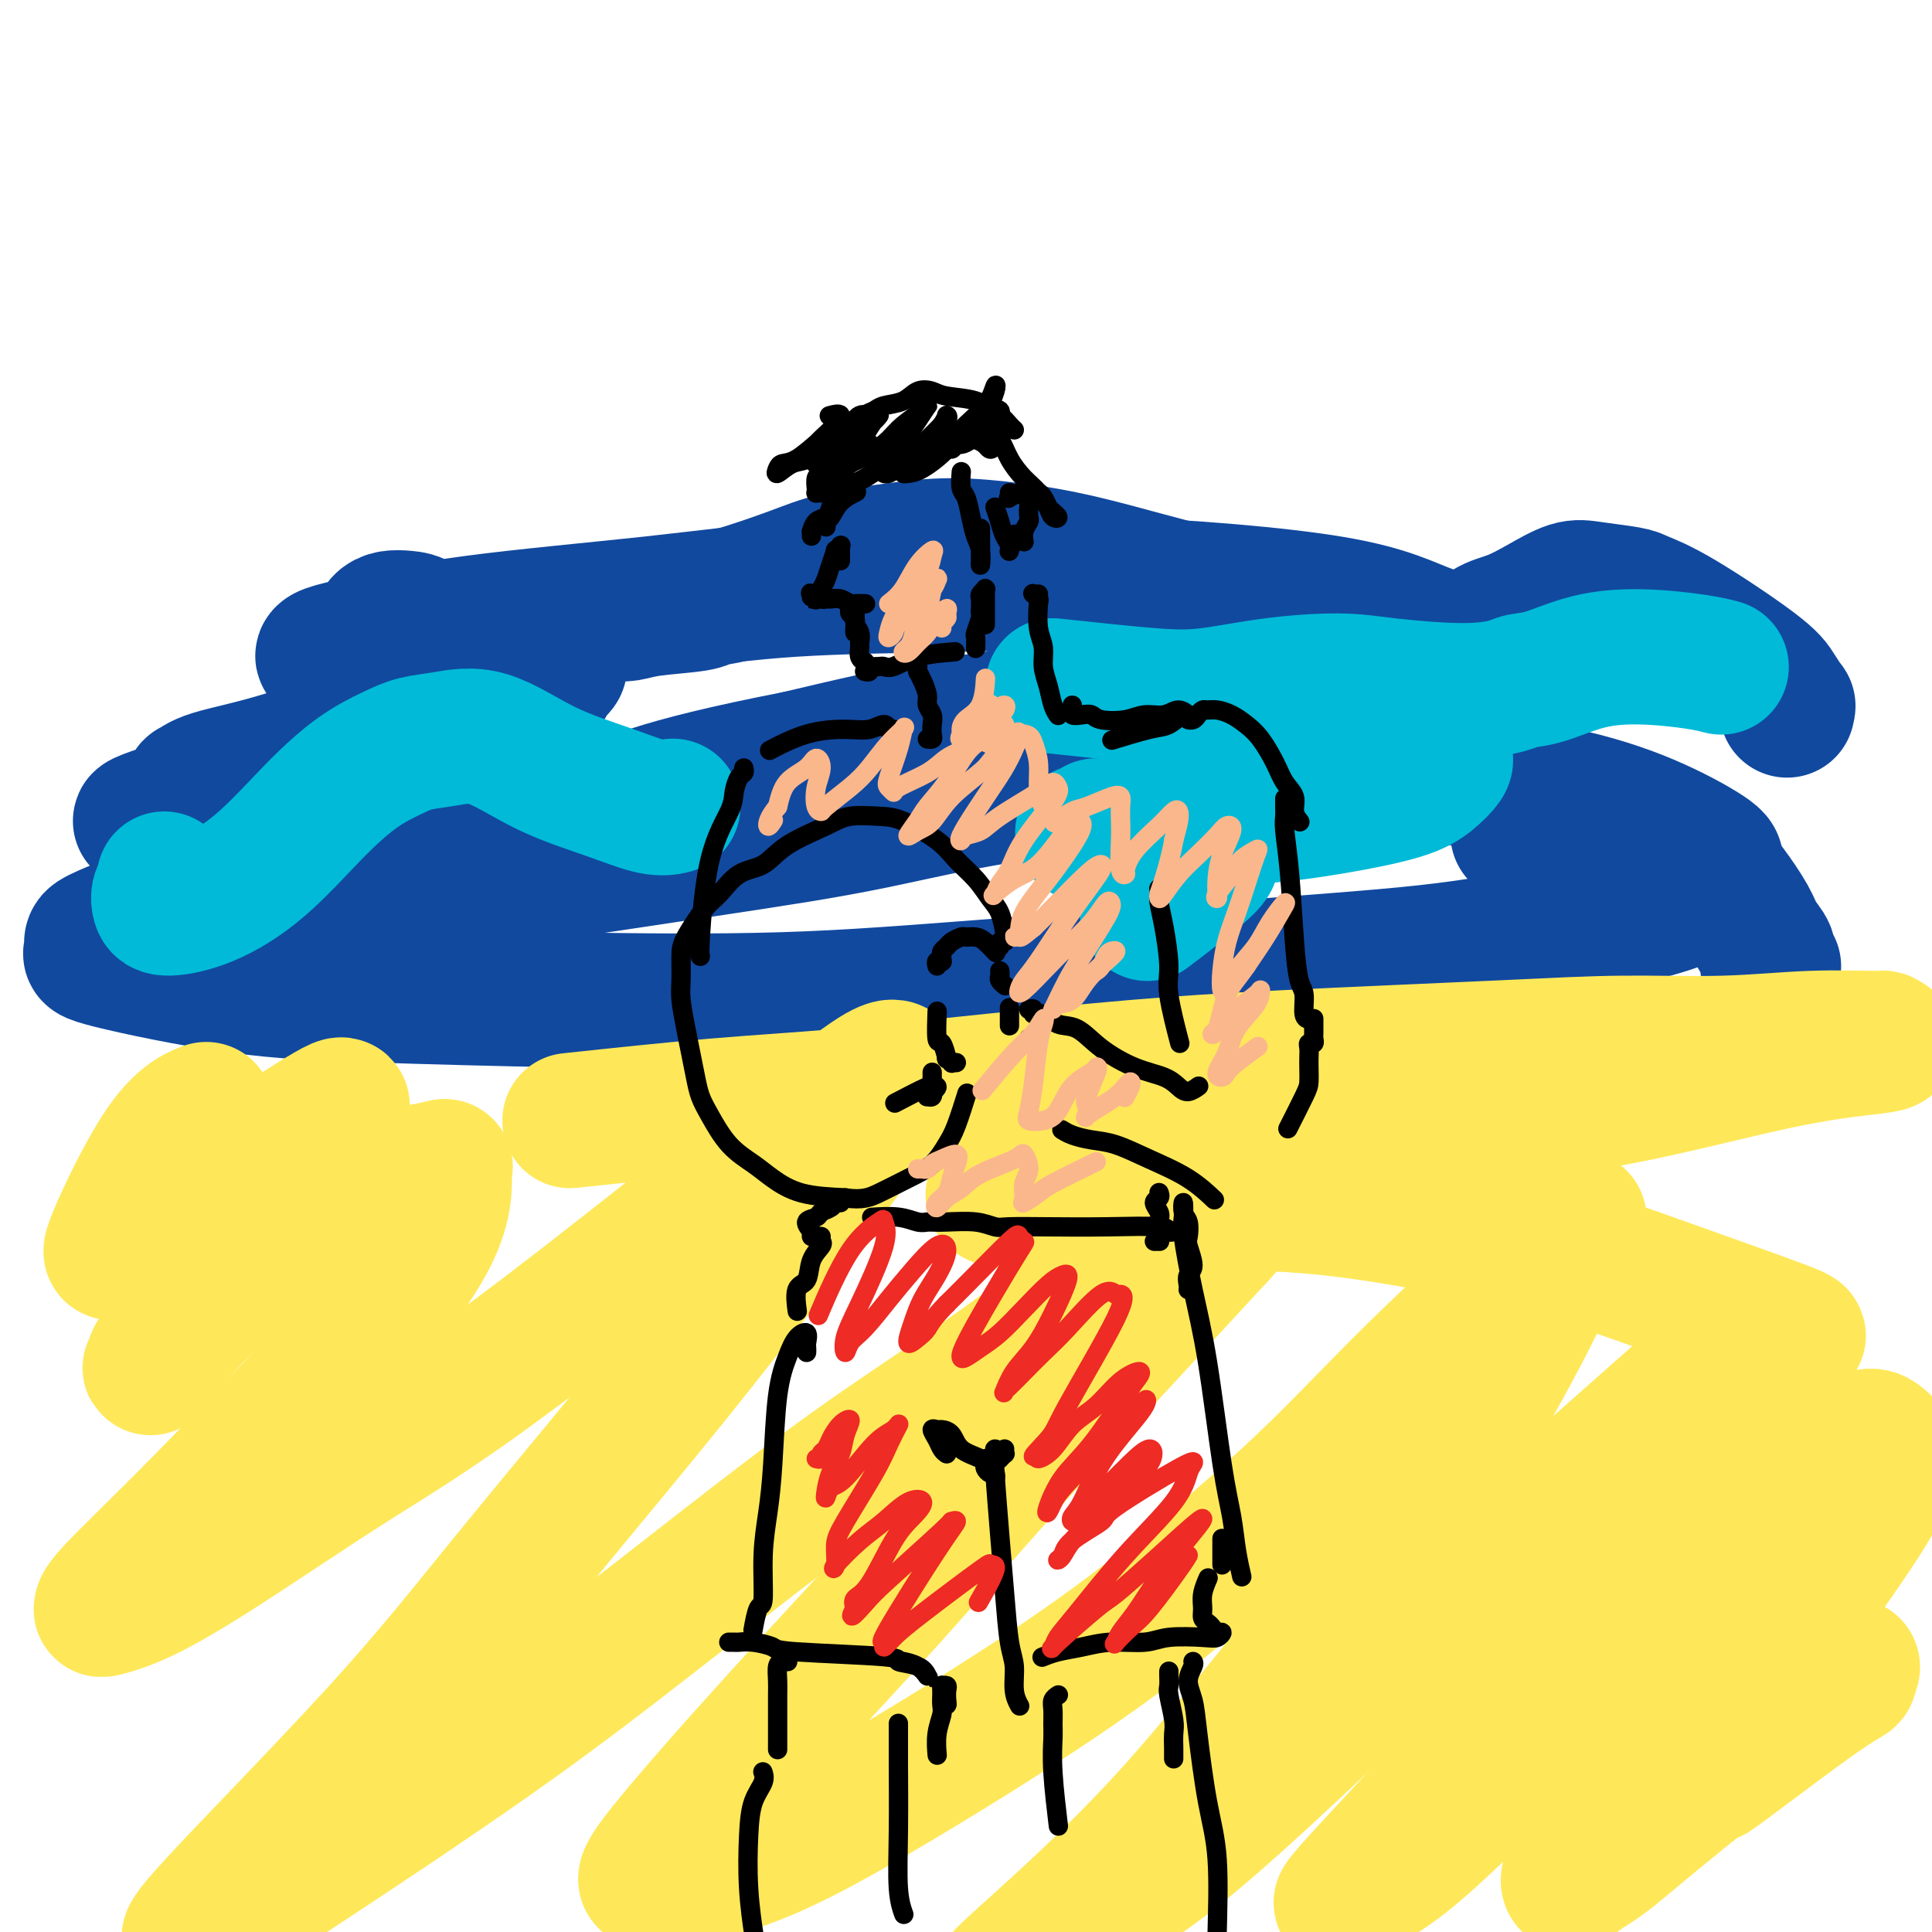 <svg viewBox='0 0 400 400' version='1.1' xmlns='http://www.w3.org/2000/svg' xmlns:xlink='http://www.w3.org/1999/xlink'><g fill='none' stroke='#11499F' stroke-width='28' stroke-linecap='round' stroke-linejoin='round'><path d='M366,200c0.389,-0.019 0.777,-0.038 1,0c0.223,0.038 0.280,0.134 0,0c-0.280,-0.134 -0.896,-0.496 -1,-1c-0.104,-0.504 0.306,-1.149 0,-2c-0.306,-0.851 -1.326,-1.908 -2,-3c-0.674,-1.092 -1.002,-2.219 -2,-4c-0.998,-1.781 -2.667,-4.215 -4,-6c-1.333,-1.785 -2.330,-2.919 -3,-4c-0.670,-1.081 -1.013,-2.109 -2,-3c-0.987,-0.891 -2.618,-1.646 -4,-2c-1.382,-0.354 -2.516,-0.306 -5,0c-2.484,0.306 -6.320,0.869 -9,1c-2.680,0.131 -4.204,-0.172 -6,0c-1.796,0.172 -3.863,0.819 -5,1c-1.137,0.181 -1.345,-0.105 -3,-1c-1.655,-0.895 -4.759,-2.399 -6,-3c-1.241,-0.601 -0.621,-0.301 0,0'/><path d='M370,147c-0.048,-0.493 -0.097,-0.985 0,-1c0.097,-0.015 0.338,0.448 0,0c-0.338,-0.448 -1.255,-1.808 -2,-3c-0.745,-1.192 -1.318,-2.218 -5,-5c-3.682,-2.782 -10.471,-7.322 -15,-10c-4.529,-2.678 -6.797,-3.493 -8,-4c-1.203,-0.507 -1.342,-0.704 -3,-1c-1.658,-0.296 -4.836,-0.691 -7,-1c-2.164,-0.309 -3.315,-0.532 -5,0c-1.685,0.532 -3.903,1.818 -6,3c-2.097,1.182 -4.074,2.258 -6,3c-1.926,0.742 -3.803,1.149 -5,2c-1.197,0.851 -1.714,2.145 -7,2c-5.286,-0.145 -15.342,-1.730 -22,-3c-6.658,-1.270 -9.917,-2.226 -14,-3c-4.083,-0.774 -8.988,-1.368 -16,-3c-7.012,-1.632 -16.131,-4.302 -23,-6c-6.869,-1.698 -11.488,-2.423 -16,-3c-4.512,-0.577 -8.916,-1.006 -13,-1c-4.084,0.006 -7.847,0.446 -12,1c-4.153,0.554 -8.696,1.223 -12,2c-3.304,0.777 -5.370,1.661 -9,3c-3.630,1.339 -8.824,3.133 -12,4c-3.176,0.867 -4.334,0.807 -5,1c-0.666,0.193 -0.839,0.640 -3,1c-2.161,0.360 -6.308,0.633 -9,1c-2.692,0.367 -3.929,0.828 -5,1c-1.071,0.172 -1.978,0.057 -3,0c-1.022,-0.057 -2.160,-0.054 -3,0c-0.840,0.054 -1.383,0.158 -3,1c-1.617,0.842 -4.309,2.421 -7,4'/><path d='M114,132c-2.282,0.958 -2.985,0.855 -4,1c-1.015,0.145 -2.340,0.540 -4,1c-1.660,0.460 -3.655,0.985 -5,1c-1.345,0.015 -2.041,-0.480 -4,-1c-1.959,-0.520 -5.183,-1.065 -7,-2c-1.817,-0.935 -2.227,-2.259 -3,-3c-0.773,-0.741 -1.908,-0.900 -3,-1c-1.092,-0.100 -2.140,-0.143 -3,0c-0.860,0.143 -1.532,0.472 -2,1c-0.468,0.528 -0.734,1.255 -1,2c-0.266,0.745 -0.534,1.507 -1,2c-0.466,0.493 -1.131,0.718 -2,1c-0.869,0.282 -1.943,0.621 -3,1c-1.057,0.379 -2.095,0.797 -3,1c-0.905,0.203 -1.675,0.189 -2,0c-0.325,-0.189 -0.205,-0.555 1,-1c1.205,-0.445 3.497,-0.970 8,-2c4.503,-1.030 11.219,-2.566 22,-4c10.781,-1.434 25.628,-2.767 37,-4c11.372,-1.233 19.270,-2.367 29,-3c9.730,-0.633 21.294,-0.766 32,-1c10.706,-0.234 20.556,-0.569 35,0c14.444,0.569 33.483,2.043 45,4c11.517,1.957 15.510,4.395 20,6c4.490,1.605 9.475,2.375 11,3c1.525,0.625 -0.410,1.105 1,1c1.410,-0.105 6.165,-0.796 -1,0c-7.165,0.796 -26.250,3.079 -40,5c-13.750,1.921 -22.163,3.479 -33,5c-10.837,1.521 -24.096,3.006 -36,5c-11.904,1.994 -22.452,4.497 -33,7'/><path d='M165,157c-30.514,5.929 -35.799,9.251 -42,12c-6.201,2.749 -13.318,4.925 -19,7c-5.682,2.075 -9.928,4.051 -12,5c-2.072,0.949 -1.970,0.872 -2,1c-0.030,0.128 -0.194,0.460 -1,1c-0.806,0.540 -2.255,1.290 8,0c10.255,-1.290 32.214,-4.618 48,-7c15.786,-2.382 25.400,-3.819 36,-6c10.600,-2.181 22.185,-5.107 39,-7c16.815,-1.893 38.861,-2.753 53,-3c14.139,-0.247 20.373,0.118 28,1c7.627,0.882 16.647,2.280 24,4c7.353,1.720 13.040,3.763 18,6c4.960,2.237 9.193,4.669 11,6c1.807,1.331 1.189,1.560 1,3c-0.189,1.440 0.051,4.092 -8,7c-8.051,2.908 -24.393,6.072 -36,8c-11.607,1.928 -18.479,2.619 -36,4c-17.521,1.381 -45.691,3.453 -66,5c-20.309,1.547 -32.757,2.569 -47,3c-14.243,0.431 -30.282,0.271 -45,0c-14.718,-0.271 -28.116,-0.653 -39,-1c-10.884,-0.347 -19.253,-0.657 -29,-2c-9.747,-1.343 -20.872,-3.718 -26,-5c-5.128,-1.282 -4.258,-1.471 -4,-2c0.258,-0.529 -0.095,-1.396 0,-2c0.095,-0.604 0.639,-0.944 3,-2c2.361,-1.056 6.540,-2.830 17,-5c10.460,-2.170 27.201,-4.738 39,-7c11.799,-2.262 18.657,-4.218 25,-6c6.343,-1.782 12.172,-3.391 18,-5'/><path d='M121,170c14.147,-3.182 8.515,-2.138 7,-2c-1.515,0.138 1.089,-0.632 2,-1c0.911,-0.368 0.130,-0.336 -4,0c-4.130,0.336 -11.611,0.976 -21,2c-9.389,1.024 -20.688,2.432 -29,3c-8.312,0.568 -13.637,0.297 -21,0c-7.363,-0.297 -16.765,-0.618 -21,-1c-4.235,-0.382 -3.303,-0.823 -3,-1c0.303,-0.177 -0.024,-0.090 -1,0c-0.976,0.090 -2.601,0.184 4,-2c6.601,-2.184 21.427,-6.644 31,-10c9.573,-3.356 13.894,-5.608 20,-8c6.106,-2.392 13.996,-4.924 17,-6c3.004,-1.076 1.122,-0.697 2,-1c0.878,-0.303 4.515,-1.287 -1,2c-5.515,3.287 -20.183,10.844 -29,14c-8.817,3.156 -11.783,1.912 -16,2c-4.217,0.088 -9.684,1.507 -13,2c-3.316,0.493 -4.481,0.059 -5,0c-0.519,-0.059 -0.392,0.257 0,0c0.392,-0.257 1.049,-1.085 4,-2c2.951,-0.915 8.197,-1.915 15,-4c6.803,-2.085 15.164,-5.255 22,-8c6.836,-2.745 12.147,-5.064 18,-7c5.853,-1.936 12.249,-3.488 15,-4c2.751,-0.512 1.856,0.016 1,1c-0.856,0.984 -1.673,2.424 -2,3c-0.327,0.576 -0.163,0.288 0,0'/></g>
<g fill='none' stroke='#00BAD8' stroke-width='28' stroke-linecap='round' stroke-linejoin='round'><path d='M34,182c0.109,0.247 0.219,0.494 0,1c-0.219,0.506 -0.766,1.271 -1,2c-0.234,0.729 -0.155,1.422 0,2c0.155,0.578 0.388,1.039 2,1c1.612,-0.039 4.605,-0.580 8,-2c3.395,-1.420 7.194,-3.718 11,-7c3.806,-3.282 7.621,-7.547 11,-11c3.379,-3.453 6.324,-6.093 9,-8c2.676,-1.907 5.084,-3.081 7,-4c1.916,-0.919 3.342,-1.583 5,-2c1.658,-0.417 3.549,-0.588 6,-1c2.451,-0.412 5.463,-1.067 9,0c3.537,1.067 7.600,3.855 12,6c4.400,2.145 9.138,3.647 13,5c3.862,1.353 6.847,2.557 9,3c2.153,0.443 3.472,0.127 4,0c0.528,-0.127 0.264,-0.063 0,0'/><path d='M218,142c7.391,0.794 14.782,1.588 20,2c5.218,0.412 8.262,0.440 12,0c3.738,-0.440 8.171,-1.350 13,-2c4.829,-0.650 10.055,-1.039 14,-1c3.945,0.039 6.610,0.507 11,1c4.390,0.493 10.504,1.012 15,1c4.496,-0.012 7.372,-0.554 9,-1c1.628,-0.446 2.006,-0.796 3,-1c0.994,-0.204 2.603,-0.261 5,-1c2.397,-0.739 5.581,-2.159 9,-3c3.419,-0.841 7.071,-1.102 11,-1c3.929,0.102 8.135,0.566 11,1c2.865,0.434 4.390,0.838 5,1c0.610,0.162 0.305,0.081 0,0'/><path d='M299,157c0.240,0.154 0.480,0.308 0,1c-0.480,0.692 -1.681,1.920 -3,3c-1.319,1.080 -2.755,2.010 -6,3c-3.245,0.990 -8.300,2.040 -14,3c-5.700,0.960 -12.044,1.830 -17,2c-4.956,0.170 -8.522,-0.359 -14,0c-5.478,0.359 -12.866,1.606 -16,2c-3.134,0.394 -2.013,-0.063 -2,0c0.013,0.063 -1.083,0.648 -2,1c-0.917,0.352 -1.657,0.471 1,1c2.657,0.529 8.710,1.467 13,2c4.290,0.533 6.818,0.659 8,1c1.182,0.341 1.018,0.895 2,1c0.982,0.105 3.111,-0.241 1,2c-2.111,2.241 -8.460,7.069 -11,9c-2.540,1.931 -1.270,0.966 0,0'/></g>
<g fill='none' stroke='#FEE859' stroke-width='28' stroke-linecap='round' stroke-linejoin='round'><path d='M355,367c-0.698,0.635 -1.395,1.271 3,-2c4.395,-3.271 13.884,-10.448 19,-14c5.116,-3.552 5.859,-3.478 6,-4c0.141,-0.522 -0.319,-1.641 0,-2c0.319,-0.359 1.416,0.043 -1,2c-2.416,1.957 -8.345,5.468 -16,11c-7.655,5.532 -17.036,13.086 -23,18c-5.964,4.914 -8.510,7.187 -11,9c-2.490,1.813 -4.925,3.165 -6,4c-1.075,0.835 -0.791,1.154 -1,1c-0.209,-0.154 -0.912,-0.781 1,-3c1.912,-2.219 6.437,-6.030 13,-13c6.563,-6.970 15.162,-17.099 23,-27c7.838,-9.901 14.915,-19.575 20,-27c5.085,-7.425 8.179,-12.603 9,-16c0.821,-3.397 -0.632,-5.014 -2,-6c-1.368,-0.986 -2.651,-1.343 -9,3c-6.349,4.343 -17.762,13.385 -25,20c-7.238,6.615 -10.300,10.802 -19,20c-8.700,9.198 -23.040,23.405 -32,32c-8.960,8.595 -12.542,11.577 -16,14c-3.458,2.423 -6.794,4.286 -8,5c-1.206,0.714 -0.284,0.280 -1,1c-0.716,0.720 -3.070,2.594 1,-2c4.070,-4.594 14.566,-15.656 23,-25c8.434,-9.344 14.807,-16.971 22,-25c7.193,-8.029 15.206,-16.461 21,-24c5.794,-7.539 9.368,-14.183 11,-20c1.632,-5.817 1.324,-10.805 1,-13c-0.324,-2.195 -0.662,-1.598 -1,-1'/><path d='M357,283c-0.152,-2.612 -0.532,-2.142 -4,1c-3.468,3.142 -10.024,8.955 -18,16c-7.976,7.045 -17.372,15.320 -32,29c-14.628,13.680 -34.487,32.765 -47,44c-12.513,11.235 -17.679,14.622 -24,19c-6.321,4.378 -13.796,9.749 -18,13c-4.204,3.251 -5.137,4.383 -6,5c-0.863,0.617 -1.654,0.718 0,-1c1.654,-1.718 5.755,-5.253 12,-11c6.245,-5.747 14.634,-13.704 23,-23c8.366,-9.296 16.710,-19.932 25,-30c8.290,-10.068 16.527,-19.568 25,-32c8.473,-12.432 17.180,-27.794 22,-37c4.820,-9.206 5.751,-12.255 7,-15c1.249,-2.745 2.816,-5.186 3,-6c0.184,-0.814 -1.014,-0.001 0,-1c1.014,-0.999 4.241,-3.809 -1,1c-5.241,4.809 -18.950,17.237 -29,27c-10.050,9.763 -16.440,16.862 -25,25c-8.560,8.138 -19.290,17.314 -29,25c-9.710,7.686 -18.400,13.881 -31,22c-12.600,8.119 -29.111,18.161 -40,24c-10.889,5.839 -16.157,7.474 -21,9c-4.843,1.526 -9.260,2.945 -11,3c-1.740,0.055 -0.803,-1.252 -2,-1c-1.197,0.252 -4.528,2.062 0,-4c4.528,-6.062 16.915,-19.997 26,-30c9.085,-10.003 14.868,-16.073 22,-24c7.132,-7.927 15.612,-17.711 23,-26c7.388,-8.289 13.682,-15.083 21,-23c7.318,-7.917 15.659,-16.959 24,-26'/><path d='M252,256c20.158,-22.327 12.553,-13.646 10,-11c-2.553,2.646 -0.054,-0.743 1,-2c1.054,-1.257 0.661,-0.382 1,-1c0.339,-0.618 1.408,-2.727 -8,4c-9.408,6.727 -29.295,22.292 -44,33c-14.705,10.708 -24.228,16.559 -36,25c-11.772,8.441 -25.794,19.471 -38,29c-12.206,9.529 -22.598,17.557 -36,27c-13.402,9.443 -29.815,20.303 -40,27c-10.185,6.697 -14.142,9.232 -17,11c-2.858,1.768 -4.616,2.769 -5,3c-0.384,0.231 0.608,-0.309 0,0c-0.608,0.309 -2.814,1.468 4,-6c6.814,-7.468 22.648,-23.563 34,-36c11.352,-12.437 18.222,-21.217 27,-32c8.778,-10.783 19.463,-23.568 28,-34c8.537,-10.432 14.924,-18.509 23,-29c8.076,-10.491 17.839,-23.395 23,-31c5.161,-7.605 5.720,-9.910 6,-11c0.280,-1.090 0.281,-0.965 0,-1c-0.281,-0.035 -0.843,-0.229 -3,1c-2.157,1.229 -5.908,3.880 -20,15c-14.092,11.120 -38.526,30.710 -55,43c-16.474,12.290 -24.988,17.280 -34,23c-9.012,5.720 -18.520,12.170 -26,17c-7.480,4.830 -12.930,8.039 -17,10c-4.070,1.961 -6.759,2.675 -8,3c-1.241,0.325 -1.034,0.262 -1,0c0.034,-0.262 -0.106,-0.725 3,-4c3.106,-3.275 9.459,-9.364 17,-17c7.541,-7.636 16.271,-16.818 25,-26'/><path d='M66,286c11.854,-13.301 19.489,-23.055 23,-30c3.511,-6.945 2.898,-11.082 3,-13c0.102,-1.918 0.919,-1.617 -2,-1c-2.919,0.617 -9.575,1.549 -18,6c-8.425,4.451 -18.620,12.419 -25,18c-6.380,5.581 -8.943,8.775 -11,11c-2.057,2.225 -3.606,3.483 -4,4c-0.394,0.517 0.367,0.294 0,1c-0.367,0.706 -1.861,2.342 0,0c1.861,-2.342 7.078,-8.662 13,-16c5.922,-7.338 12.548,-15.693 17,-22c4.452,-6.307 6.731,-10.566 8,-13c1.269,-2.434 1.529,-3.044 -2,-1c-3.529,2.044 -10.846,6.742 -17,11c-6.154,4.258 -11.145,8.075 -15,11c-3.855,2.925 -6.572,4.957 -8,6c-1.428,1.043 -1.565,1.095 -2,1c-0.435,-0.095 -1.166,-0.338 -2,0c-0.834,0.338 -1.770,1.255 0,-3c1.770,-4.255 6.246,-13.684 10,-19c3.754,-5.316 6.787,-6.519 8,-7c1.213,-0.481 0.607,-0.241 0,0'/><path d='M118,232c10.439,-1.111 20.877,-2.223 30,-3c9.123,-0.777 16.930,-1.220 26,-2c9.070,-0.780 19.402,-1.898 30,-3c10.598,-1.102 21.464,-2.189 31,-3c9.536,-0.811 17.744,-1.345 31,-2c13.256,-0.655 31.560,-1.429 44,-2c12.440,-0.571 19.016,-0.938 26,-1c6.984,-0.062 14.376,0.183 21,0c6.624,-0.183 12.482,-0.793 18,-1c5.518,-0.207 10.698,-0.012 13,0c2.302,0.012 1.727,-0.159 2,0c0.273,0.159 1.395,0.648 1,1c-0.395,0.352 -2.305,0.565 -6,1c-3.695,0.435 -9.173,1.090 -18,3c-8.827,1.910 -21.002,5.075 -31,7c-9.998,1.925 -17.820,2.611 -27,4c-9.180,1.389 -19.716,3.482 -29,5c-9.284,1.518 -17.314,2.462 -28,4c-10.686,1.538 -24.029,3.670 -32,5c-7.971,1.330 -10.571,1.857 -12,2c-1.429,0.143 -1.688,-0.098 -2,0c-0.312,0.098 -0.677,0.537 0,1c0.677,0.463 2.397,0.951 12,1c9.603,0.049 27.091,-0.340 40,0c12.909,0.340 21.240,1.410 31,3c9.760,1.590 20.947,3.701 30,6c9.053,2.299 15.970,4.784 25,8c9.030,3.216 20.173,7.161 25,9c4.827,1.839 3.338,1.572 2,2c-1.338,0.428 -2.525,1.551 -3,2c-0.475,0.449 -0.237,0.225 0,0'/></g>
<g fill='none' stroke='#000000' stroke-width='4' stroke-linecap='round' stroke-linejoin='round'><path d='M174,116c-0.000,0.091 -0.000,0.182 0,0c0.000,-0.182 0.001,-0.639 0,-1c-0.001,-0.361 -0.004,-0.628 0,-1c0.004,-0.372 0.016,-0.848 0,-1c-0.016,-0.152 -0.060,0.021 0,0c0.060,-0.021 0.223,-0.234 0,0c-0.223,0.234 -0.833,0.916 -1,1c-0.167,0.084 0.109,-0.429 0,0c-0.109,0.429 -0.604,1.800 -1,3c-0.396,1.200 -0.694,2.229 -1,3c-0.306,0.771 -0.621,1.285 -1,2c-0.379,0.715 -0.823,1.633 -1,2c-0.177,0.367 -0.089,0.184 0,0'/><path d='M168,123c0.004,-0.141 0.008,-0.283 0,0c-0.008,0.283 -0.027,0.990 0,1c0.027,0.010 0.101,-0.676 0,-1c-0.101,-0.324 -0.375,-0.284 0,0c0.375,0.284 1.400,0.812 2,1c0.600,0.188 0.775,0.036 1,0c0.225,-0.036 0.498,0.043 1,0c0.502,-0.043 1.231,-0.208 2,0c0.769,0.208 1.577,0.788 2,1c0.423,0.212 0.460,0.057 1,0c0.540,-0.057 1.583,-0.016 2,0c0.417,0.016 0.209,0.008 0,0'/><path d='M177,131c-0.030,-0.218 -0.061,-0.437 0,-1c0.061,-0.563 0.213,-1.471 0,-2c-0.213,-0.529 -0.790,-0.678 -1,-1c-0.210,-0.322 -0.052,-0.816 0,-1c0.052,-0.184 -0.001,-0.057 0,0c0.001,0.057 0.057,0.045 0,0c-0.057,-0.045 -0.225,-0.124 0,0c0.225,0.124 0.845,0.452 1,1c0.155,0.548 -0.156,1.316 0,2c0.156,0.684 0.778,1.283 1,2c0.222,0.717 0.046,1.551 0,2c-0.046,0.449 0.040,0.513 0,1c-0.040,0.487 -0.207,1.399 0,2c0.207,0.601 0.786,0.893 1,1c0.214,0.107 0.061,0.031 0,0c-0.061,-0.031 -0.031,-0.015 0,0'/><path d='M179,139c0.408,0.113 0.816,0.226 1,0c0.184,-0.226 0.145,-0.791 0,-1c-0.145,-0.209 -0.395,-0.063 0,0c0.395,0.063 1.434,0.041 2,0c0.566,-0.041 0.657,-0.102 1,0c0.343,0.102 0.937,0.368 2,0c1.063,-0.368 2.594,-1.368 5,-2c2.406,-0.632 5.687,-0.895 7,-1c1.313,-0.105 0.656,-0.053 0,0'/><path d='M202,134c-0.008,0.219 -0.016,0.437 0,0c0.016,-0.437 0.057,-1.531 0,-2c-0.057,-0.469 -0.211,-0.315 0,-1c0.211,-0.685 0.788,-2.211 1,-3c0.212,-0.789 0.061,-0.842 0,-1c-0.061,-0.158 -0.030,-0.420 0,-1c0.030,-0.580 0.061,-1.478 0,-2c-0.061,-0.522 -0.212,-0.670 0,-1c0.212,-0.330 0.789,-0.844 1,-1c0.211,-0.156 0.057,0.046 0,0c-0.057,-0.046 -0.015,-0.341 0,0c0.015,0.341 0.004,1.318 0,2c-0.004,0.682 -0.001,1.068 0,2c0.001,0.932 0.000,2.409 0,3c-0.000,0.591 -0.000,0.295 0,0'/><path d='M171,109c-0.005,-0.028 -0.011,-0.055 0,0c0.011,0.055 0.038,0.193 0,0c-0.038,-0.193 -0.143,-0.718 0,-1c0.143,-0.282 0.533,-0.323 1,-1c0.467,-0.677 1.010,-1.990 2,-3c0.990,-1.010 2.426,-1.717 3,-2c0.574,-0.283 0.287,-0.141 0,0'/><path d='M168,111c0.016,-0.478 0.032,-0.956 0,-1c-0.032,-0.044 -0.110,0.348 0,0c0.110,-0.348 0.410,-1.434 1,-2c0.590,-0.566 1.469,-0.613 2,-1c0.531,-0.387 0.712,-1.116 1,-2c0.288,-0.884 0.681,-1.925 2,-3c1.319,-1.075 3.564,-2.186 5,-3c1.436,-0.814 2.063,-1.331 3,-2c0.937,-0.669 2.183,-1.489 3,-2c0.817,-0.511 1.206,-0.711 2,-1c0.794,-0.289 1.994,-0.667 3,-1c1.006,-0.333 1.818,-0.621 3,-1c1.182,-0.379 2.734,-0.847 4,-1c1.266,-0.153 2.247,0.011 3,0c0.753,-0.011 1.280,-0.195 2,0c0.720,0.195 1.634,0.770 2,1c0.366,0.230 0.183,0.115 0,0'/><path d='M172,102c-0.000,0.120 -0.001,0.239 0,0c0.001,-0.239 0.003,-0.837 0,-1c-0.003,-0.163 -0.012,0.111 0,0c0.012,-0.111 0.047,-0.605 0,-1c-0.047,-0.395 -0.174,-0.691 0,-1c0.174,-0.309 0.649,-0.633 1,-1c0.351,-0.367 0.578,-0.779 1,-1c0.422,-0.221 1.039,-0.252 2,-1c0.961,-0.748 2.266,-2.214 3,-3c0.734,-0.786 0.897,-0.893 1,-1c0.103,-0.107 0.146,-0.214 0,0c-0.146,0.214 -0.483,0.748 -1,1c-0.517,0.252 -1.216,0.222 -2,1c-0.784,0.778 -1.653,2.365 -2,3c-0.347,0.635 -0.174,0.317 0,0'/><path d='M173,99c0.089,-0.091 0.178,-0.182 0,0c-0.178,0.182 -0.622,0.638 -1,1c-0.378,0.362 -0.690,0.628 -1,1c-0.310,0.372 -0.619,0.848 -1,1c-0.381,0.152 -0.835,-0.019 -1,0c-0.165,0.019 -0.041,0.227 0,0c0.041,-0.227 0.000,-0.889 0,-1c-0.000,-0.111 0.040,0.329 0,0c-0.040,-0.329 -0.159,-1.429 0,-2c0.159,-0.571 0.595,-0.614 1,-1c0.405,-0.386 0.780,-1.115 1,-2c0.220,-0.885 0.286,-1.925 1,-3c0.714,-1.075 2.076,-2.186 3,-3c0.924,-0.814 1.409,-1.330 2,-2c0.591,-0.670 1.288,-1.493 2,-2c0.712,-0.507 1.440,-0.697 2,-1c0.560,-0.303 0.951,-0.719 2,-1c1.049,-0.281 2.756,-0.427 4,-1c1.244,-0.573 2.024,-1.572 3,-2c0.976,-0.428 2.148,-0.284 3,0c0.852,0.284 1.384,0.710 3,1c1.616,0.290 4.318,0.446 6,1c1.682,0.554 2.346,1.508 3,2c0.654,0.492 1.299,0.524 2,1c0.701,0.476 1.458,1.397 2,2c0.542,0.603 0.869,0.886 1,1c0.131,0.114 0.065,0.057 0,0'/><path d='M209,102c0.063,0.392 0.126,0.784 0,1c-0.126,0.216 -0.440,0.254 0,0c0.440,-0.254 1.633,-0.802 2,-1c0.367,-0.198 -0.094,-0.046 0,0c0.094,0.046 0.743,-0.014 1,0c0.257,0.014 0.121,0.102 0,0c-0.121,-0.102 -0.228,-0.393 0,0c0.228,0.393 0.789,1.470 1,2c0.211,0.530 0.071,0.514 0,1c-0.071,0.486 -0.071,1.476 0,2c0.071,0.524 0.215,0.584 0,1c-0.215,0.416 -0.789,1.189 -1,2c-0.211,0.811 -0.060,1.660 0,2c0.060,0.340 0.030,0.170 0,0'/><path d='M190,139c0.002,-0.533 0.003,-1.066 0,-1c-0.003,0.066 -0.011,0.731 0,1c0.011,0.269 0.040,0.141 0,0c-0.040,-0.141 -0.151,-0.295 0,0c0.151,0.295 0.562,1.037 1,2c0.438,0.963 0.902,2.145 1,3c0.098,0.855 -0.169,1.382 0,2c0.169,0.618 0.774,1.329 1,2c0.226,0.671 0.074,1.304 0,2c-0.074,0.696 -0.072,1.455 0,2c0.072,0.545 0.212,0.878 0,1c-0.212,0.122 -0.775,0.035 -1,0c-0.225,-0.035 -0.113,-0.017 0,0'/><path d='M215,123c-0.393,0.031 -0.786,0.063 -1,0c-0.214,-0.063 -0.250,-0.219 0,0c0.250,0.219 0.784,0.813 1,1c0.216,0.187 0.113,-0.033 0,1c-0.113,1.033 -0.238,3.319 0,5c0.238,1.681 0.838,2.755 1,4c0.162,1.245 -0.114,2.660 0,4c0.114,1.340 0.618,2.607 1,4c0.382,1.393 0.641,2.914 1,4c0.359,1.086 0.817,1.739 1,2c0.183,0.261 0.092,0.131 0,0'/><path d='M222,146c-0.012,0.452 -0.025,0.905 0,1c0.025,0.095 0.087,-0.167 0,0c-0.087,0.167 -0.323,0.764 0,1c0.323,0.236 1.205,0.112 2,0c0.795,-0.112 1.504,-0.211 2,0c0.496,0.211 0.779,0.731 2,1c1.221,0.269 3.379,0.287 5,0c1.621,-0.287 2.706,-0.877 4,-1c1.294,-0.123 2.796,0.223 4,0c1.204,-0.223 2.108,-1.014 3,-1c0.892,0.014 1.772,0.834 2,1c0.228,0.166 -0.196,-0.323 -1,0c-0.804,0.323 -1.989,1.458 -3,2c-1.011,0.542 -1.849,0.492 -4,1c-2.151,0.508 -5.615,1.574 -7,2c-1.385,0.426 -0.693,0.213 0,0'/><path d='M184,151c-0.145,-0.003 -0.289,-0.006 0,0c0.289,0.006 1.012,0.019 1,0c-0.012,-0.019 -0.758,-0.072 -1,0c-0.242,0.072 0.021,0.269 0,0c-0.021,-0.269 -0.325,-1.003 -1,-1c-0.675,0.003 -1.719,0.744 -3,1c-1.281,0.256 -2.797,0.027 -5,0c-2.203,-0.027 -5.093,0.146 -8,1c-2.907,0.854 -5.831,2.387 -7,3c-1.169,0.613 -0.585,0.307 0,0'/><path d='M198,220c-0.455,-0.037 -0.909,-0.074 -1,0c-0.091,0.074 0.182,0.259 0,0c-0.182,-0.259 -0.819,-0.964 -1,-1c-0.181,-0.036 0.095,0.595 0,0c-0.095,-0.595 -0.562,-2.417 -1,-3c-0.438,-0.583 -0.849,0.074 -1,-1c-0.151,-1.074 -0.043,-3.878 0,-5c0.043,-1.122 0.022,-0.561 0,0'/><path d='M194,200c-0.114,-0.416 -0.228,-0.832 0,-1c0.228,-0.168 0.796,-0.086 1,0c0.204,0.086 0.042,0.178 0,0c-0.042,-0.178 0.034,-0.626 0,-1c-0.034,-0.374 -0.179,-0.674 0,-1c0.179,-0.326 0.681,-0.676 1,-1c0.319,-0.324 0.455,-0.621 1,-1c0.545,-0.379 1.498,-0.840 2,-1c0.502,-0.160 0.552,-0.018 1,0c0.448,0.018 1.295,-0.088 2,0c0.705,0.088 1.267,0.370 2,1c0.733,0.630 1.638,1.609 2,2c0.362,0.391 0.181,0.196 0,0'/><path d='M207,201c0.030,0.339 0.060,0.679 0,1c-0.060,0.321 -0.208,0.625 0,1c0.208,0.375 0.774,0.821 1,1c0.226,0.179 0.113,0.089 0,0'/><path d='M209,209c0.000,-0.333 0.000,-0.667 0,0c0.000,0.667 0.000,2.333 0,3c-0.000,0.667 0.000,0.333 0,0'/><path d='M213,215c0.417,0.000 0.833,0.000 1,0c0.167,0.000 0.083,0.000 0,0'/><path d='M213,209c0.466,-0.129 0.931,-0.258 1,0c0.069,0.258 -0.259,0.904 0,1c0.259,0.096 1.106,-0.357 2,0c0.894,0.357 1.835,1.523 3,2c1.165,0.477 2.553,0.264 4,1c1.447,0.736 2.954,2.423 5,4c2.046,1.577 4.633,3.046 7,4c2.367,0.954 4.516,1.394 6,2c1.484,0.606 2.305,1.379 3,2c0.695,0.621 1.264,1.090 2,1c0.736,-0.090 1.639,-0.740 2,-1c0.361,-0.260 0.181,-0.130 0,0'/><path d='M241,184c-0.421,0.021 -0.842,0.042 -1,0c-0.158,-0.042 -0.052,-0.146 0,0c0.052,0.146 0.050,0.543 0,1c-0.050,0.457 -0.150,0.975 0,2c0.150,1.025 0.548,2.556 1,5c0.452,2.444 0.956,5.799 1,8c0.044,2.201 -0.373,3.246 0,6c0.373,2.754 1.535,7.215 2,9c0.465,1.785 0.232,0.892 0,0'/><path d='M247,149c-0.512,-0.022 -1.025,-0.044 -1,0c0.025,0.044 0.586,0.155 1,0c0.414,-0.155 0.680,-0.575 1,-1c0.320,-0.425 0.693,-0.854 1,-1c0.307,-0.146 0.546,-0.007 1,0c0.454,0.007 1.123,-0.116 2,0c0.877,0.116 1.964,0.471 3,1c1.036,0.529 2.023,1.233 3,2c0.977,0.767 1.946,1.598 3,3c1.054,1.402 2.195,3.374 3,5c0.805,1.626 1.274,2.905 2,4c0.726,1.095 1.710,2.005 2,3c0.290,0.995 -0.114,2.076 0,3c0.114,0.924 0.747,1.693 1,2c0.253,0.307 0.127,0.154 0,0'/><path d='M266,167c0.000,-0.020 0.000,-0.041 0,0c-0.000,0.041 -0.000,0.143 0,0c0.000,-0.143 0.000,-0.530 0,-1c-0.000,-0.470 -0.001,-1.024 0,-1c0.001,0.024 0.003,0.627 0,1c-0.003,0.373 -0.012,0.516 0,1c0.012,0.484 0.044,1.309 0,2c-0.044,0.691 -0.166,1.247 0,3c0.166,1.753 0.618,4.704 1,9c0.382,4.296 0.695,9.936 1,14c0.305,4.064 0.604,6.553 1,8c0.396,1.447 0.890,1.852 1,3c0.110,1.148 -0.163,3.040 0,4c0.163,0.960 0.761,0.989 1,1c0.239,0.011 0.120,0.006 0,0'/><path d='M272,211c-0.000,-0.089 -0.000,-0.179 0,0c0.000,0.179 0.001,0.626 0,1c-0.001,0.374 -0.004,0.674 0,1c0.004,0.326 0.015,0.678 0,1c-0.015,0.322 -0.057,0.614 0,1c0.057,0.386 0.211,0.865 0,1c-0.211,0.135 -0.788,-0.073 -1,0c-0.212,0.073 -0.057,0.428 0,1c0.057,0.572 0.018,1.363 0,2c-0.018,0.637 -0.016,1.121 0,2c0.016,0.879 0.046,2.153 0,3c-0.046,0.847 -0.166,1.266 -1,3c-0.834,1.734 -2.381,4.781 -3,6c-0.619,1.219 -0.309,0.609 0,0'/><path d='M220,234c-0.134,-0.086 -0.269,-0.172 0,0c0.269,0.172 0.941,0.604 2,1c1.059,0.396 2.505,0.758 4,1c1.495,0.242 3.039,0.363 5,1c1.961,0.637 4.340,1.789 7,3c2.660,1.211 5.601,2.480 8,4c2.399,1.520 4.257,3.291 5,4c0.743,0.709 0.372,0.354 0,0'/><path d='M207,196c-0.108,-0.456 -0.216,-0.911 0,-1c0.216,-0.089 0.758,0.189 1,0c0.242,-0.189 0.186,-0.843 0,-2c-0.186,-1.157 -0.500,-2.815 -1,-4c-0.500,-1.185 -1.186,-1.897 -2,-3c-0.814,-1.103 -1.755,-2.596 -3,-4c-1.245,-1.404 -2.794,-2.717 -4,-4c-1.206,-1.283 -2.068,-2.535 -4,-4c-1.932,-1.465 -4.932,-3.141 -7,-4c-2.068,-0.859 -3.202,-0.899 -5,-1c-1.798,-0.101 -4.259,-0.261 -6,0c-1.741,0.261 -2.763,0.945 -5,2c-2.237,1.055 -5.689,2.481 -8,4c-2.311,1.519 -3.481,3.131 -5,4c-1.519,0.869 -3.388,0.996 -5,2c-1.612,1.004 -2.968,2.884 -4,4c-1.032,1.116 -1.742,1.468 -3,3c-1.258,1.532 -3.066,4.243 -4,6c-0.934,1.757 -0.993,2.559 -1,4c-0.007,1.441 0.040,3.522 0,5c-0.040,1.478 -0.166,2.352 0,4c0.166,1.648 0.623,4.070 1,6c0.377,1.930 0.672,3.370 1,5c0.328,1.630 0.689,3.451 1,5c0.311,1.549 0.574,2.826 1,4c0.426,1.174 1.016,2.244 2,4c0.984,1.756 2.363,4.197 4,6c1.637,1.803 3.532,2.968 5,4c1.468,1.032 2.511,1.932 4,3c1.489,1.068 3.426,2.305 6,3c2.574,0.695 5.787,0.847 9,1'/><path d='M175,248c3.612,0.540 5.141,-0.109 7,-1c1.859,-0.891 4.047,-2.023 6,-3c1.953,-0.977 3.673,-1.801 5,-3c1.327,-1.199 2.263,-2.775 3,-4c0.737,-1.225 1.275,-2.099 2,-4c0.725,-1.901 1.636,-4.829 2,-6c0.364,-1.171 0.182,-0.586 0,0'/><path d='M193,222c-0.002,0.467 -0.004,0.934 0,1c0.004,0.066 0.015,-0.268 0,0c-0.015,0.268 -0.057,1.140 0,2c0.057,0.860 0.214,1.710 0,2c-0.214,0.290 -0.799,0.022 -1,0c-0.201,-0.022 -0.019,0.204 0,0c0.019,-0.204 -0.125,-0.839 0,-1c0.125,-0.161 0.519,0.150 1,0c0.481,-0.150 1.049,-0.761 1,-1c-0.049,-0.239 -0.715,-0.105 -1,0c-0.285,0.105 -0.190,0.183 0,0c0.190,-0.183 0.474,-0.626 -1,0c-1.474,0.626 -4.707,2.322 -6,3c-1.293,0.678 -0.647,0.339 0,0'/><path d='M154,159c0.083,0.381 0.167,0.762 0,1c-0.167,0.238 -0.584,0.333 -1,1c-0.416,0.667 -0.829,1.906 -1,3c-0.171,1.094 -0.098,2.045 -1,4c-0.902,1.955 -2.778,4.916 -4,10c-1.222,5.084 -1.791,12.292 -2,16c-0.209,3.708 -0.060,3.917 0,4c0.060,0.083 0.030,0.042 0,0'/><path d='M240,247c0.010,0.026 0.021,0.052 0,0c-0.021,-0.052 -0.072,-0.181 0,0c0.072,0.181 0.268,0.672 0,1c-0.268,0.328 -1.000,0.494 -1,1c0.000,0.506 0.732,1.351 1,2c0.268,0.649 0.072,1.102 0,2c-0.072,0.898 -0.020,2.241 0,3c0.020,0.759 0.006,0.936 0,1c-0.006,0.064 -0.005,0.017 0,0c0.005,-0.017 0.015,-0.005 0,0c-0.015,0.005 -0.056,0.001 0,0c0.056,-0.001 0.207,-0.000 0,0c-0.207,0.000 -0.774,0.000 -1,0c-0.226,-0.000 -0.113,-0.000 0,0'/><path d='M242,255c0.390,0.008 0.781,0.016 1,0c0.219,-0.016 0.267,-0.057 0,0c-0.267,0.057 -0.848,0.211 -1,0c-0.152,-0.211 0.126,-0.788 -2,-1c-2.126,-0.212 -6.657,-0.061 -11,0c-4.343,0.061 -8.500,0.030 -12,0c-3.500,-0.030 -6.343,-0.061 -8,0c-1.657,0.061 -2.127,0.212 -3,0c-0.873,-0.212 -2.147,-0.789 -4,-1c-1.853,-0.211 -4.283,-0.057 -6,0c-1.717,0.057 -2.720,0.015 -3,0c-0.280,-0.015 0.163,-0.004 0,0c-0.163,0.004 -0.932,0.001 -1,0c-0.068,-0.001 0.566,-0.000 1,0c0.434,0.000 0.667,0.000 1,0c0.333,-0.000 0.766,0.000 1,0c0.234,-0.000 0.271,-0.000 0,0c-0.271,0.000 -0.848,0.001 -1,0c-0.152,-0.001 0.121,-0.004 0,0c-0.121,0.004 -0.636,0.015 -1,0c-0.364,-0.015 -0.578,-0.057 -1,0c-0.422,0.057 -1.051,0.211 -2,0c-0.949,-0.211 -2.217,-0.788 -4,-1c-1.783,-0.212 -4.081,-0.061 -5,0c-0.919,0.061 -0.460,0.030 0,0'/><path d='M174,249c-0.367,-0.090 -0.734,-0.180 -1,0c-0.266,0.180 -0.431,0.629 -1,1c-0.569,0.371 -1.540,0.663 -2,1c-0.460,0.337 -0.408,0.717 -1,1c-0.592,0.283 -1.829,0.468 -2,1c-0.171,0.532 0.725,1.410 1,2c0.275,0.590 -0.071,0.890 0,1c0.071,0.110 0.557,0.030 1,0c0.443,-0.030 0.841,-0.008 1,0c0.159,0.008 0.080,0.004 0,0'/><path d='M170,257c0.212,0.197 0.425,0.393 0,1c-0.425,0.607 -1.487,1.624 -2,3c-0.513,1.376 -0.478,3.111 -1,4c-0.522,0.889 -1.602,0.932 -2,2c-0.398,1.068 -0.114,3.162 0,4c0.114,0.838 0.057,0.419 0,0'/><path d='M167,280c0.013,-0.372 0.026,-0.745 0,-1c-0.026,-0.255 -0.091,-0.394 0,-1c0.091,-0.606 0.337,-1.681 0,-2c-0.337,-0.319 -1.256,0.116 -2,1c-0.744,0.884 -1.314,2.216 -2,4c-0.686,1.784 -1.490,4.020 -2,8c-0.510,3.980 -0.728,9.703 -1,14c-0.272,4.297 -0.598,7.166 -1,10c-0.402,2.834 -0.878,5.632 -1,9c-0.122,3.368 0.112,7.305 0,9c-0.112,1.695 -0.569,1.149 -1,2c-0.431,0.851 -0.838,3.100 -1,4c-0.162,0.900 -0.081,0.450 0,0'/><path d='M151,340c-0.099,0.002 -0.198,0.003 0,0c0.198,-0.003 0.691,-0.012 1,0c0.309,0.012 0.432,0.045 1,0c0.568,-0.045 1.581,-0.166 3,0c1.419,0.166 3.245,0.621 4,1c0.755,0.379 0.440,0.683 5,1c4.560,0.317 13.993,0.647 18,1c4.007,0.353 2.586,0.729 3,1c0.414,0.271 2.664,0.437 4,1c1.336,0.563 1.759,1.524 2,2c0.241,0.476 0.302,0.468 0,0c-0.302,-0.468 -0.966,-1.395 -2,-2c-1.034,-0.605 -2.438,-0.887 -3,-1c-0.562,-0.113 -0.281,-0.056 0,0'/><path d='M196,301c-0.347,-0.257 -0.693,-0.514 -1,-1c-0.307,-0.486 -0.573,-1.201 -1,-2c-0.427,-0.799 -1.014,-1.683 -1,-2c0.014,-0.317 0.630,-0.069 1,0c0.370,0.069 0.494,-0.043 1,0c0.506,0.043 1.393,0.241 2,1c0.607,0.759 0.934,2.080 2,3c1.066,0.920 2.871,1.438 4,2c1.129,0.562 1.581,1.167 2,2c0.419,0.833 0.806,1.895 1,2c0.194,0.105 0.196,-0.746 0,-1c-0.196,-0.254 -0.588,0.089 -1,0c-0.412,-0.089 -0.842,-0.612 -1,-1c-0.158,-0.388 -0.042,-0.643 0,-1c0.042,-0.357 0.012,-0.816 0,-1c-0.012,-0.184 -0.006,-0.092 0,0'/><path d='M208,300c-0.030,0.452 -0.060,0.905 0,1c0.060,0.095 0.208,-0.167 0,0c-0.208,0.167 -0.774,0.762 -1,1c-0.226,0.238 -0.113,0.119 0,0'/><path d='M207,301c-0.421,-0.507 -0.842,-1.014 -1,-1c-0.158,0.014 -0.053,0.551 0,1c0.053,0.449 0.055,0.812 0,1c-0.055,0.188 -0.169,0.201 0,3c0.169,2.799 0.619,8.384 1,13c0.381,4.616 0.694,8.264 1,12c0.306,3.736 0.604,7.562 1,10c0.396,2.438 0.890,3.489 1,5c0.110,1.511 -0.163,3.484 0,5c0.163,1.516 0.761,2.576 1,3c0.239,0.424 0.120,0.212 0,0'/><path d='M216,343c-0.223,0.092 -0.447,0.183 0,0c0.447,-0.183 1.564,-0.641 3,-1c1.436,-0.359 3.189,-0.618 5,-1c1.811,-0.382 3.679,-0.886 6,-1c2.321,-0.114 5.096,0.162 7,0c1.904,-0.162 2.938,-0.760 5,-1c2.062,-0.240 5.152,-0.120 7,0c1.848,0.120 2.454,0.239 3,0c0.546,-0.239 1.032,-0.837 1,-1c-0.032,-0.163 -0.583,0.109 -1,0c-0.417,-0.109 -0.701,-0.598 -1,-1c-0.299,-0.402 -0.612,-0.718 -1,-1c-0.388,-0.282 -0.850,-0.531 -1,-1c-0.150,-0.469 0.011,-1.157 0,-2c-0.011,-0.843 -0.195,-1.842 0,-3c0.195,-1.158 0.770,-2.474 1,-3c0.230,-0.526 0.115,-0.263 0,0'/><path d='M253,324c0.000,0.022 0.000,0.044 0,-1c0.000,-1.044 0.000,-3.156 0,-4c0.000,-0.844 0.000,-0.422 0,0'/><path d='M246,267c0.038,-0.227 0.077,-0.454 0,-1c-0.077,-0.546 -0.268,-1.410 0,-2c0.268,-0.590 0.996,-0.905 1,-2c0.004,-1.095 -0.717,-2.969 -1,-4c-0.283,-1.031 -0.128,-1.219 0,-2c0.128,-0.781 0.229,-2.154 0,-3c-0.229,-0.846 -0.788,-1.166 -1,-2c-0.212,-0.834 -0.076,-2.183 0,-2c0.076,0.183 0.093,1.897 0,3c-0.093,1.103 -0.295,1.594 0,4c0.295,2.406 1.087,6.725 2,11c0.913,4.275 1.947,8.505 3,15c1.053,6.495 2.125,15.254 3,21c0.875,5.746 1.554,8.478 2,11c0.446,2.522 0.658,4.833 1,7c0.342,2.167 0.812,4.191 1,5c0.188,0.809 0.094,0.405 0,0'/><path d='M219,351c0.113,-0.073 0.227,-0.146 0,0c-0.227,0.146 -0.794,0.511 -1,1c-0.206,0.489 -0.052,1.103 0,2c0.052,0.897 0.000,2.077 0,3c-0.000,0.923 0.052,1.588 0,3c-0.052,1.412 -0.206,3.573 0,7c0.206,3.427 0.773,8.122 1,10c0.227,1.878 0.113,0.939 0,0'/><path d='M242,347c0.002,-0.482 0.004,-0.964 0,-1c-0.004,-0.036 -0.015,0.374 0,1c0.015,0.626 0.057,1.470 0,2c-0.057,0.530 -0.211,0.748 0,2c0.211,1.252 0.789,3.537 1,5c0.211,1.463 0.057,2.103 0,3c-0.057,0.897 -0.015,2.049 0,3c0.015,0.951 0.004,1.700 0,2c-0.004,0.300 -0.002,0.150 0,0'/><path d='M247,344c0.139,0.173 0.277,0.346 0,1c-0.277,0.654 -0.971,1.789 -1,3c-0.029,1.211 0.605,2.498 1,4c0.395,1.502 0.551,3.219 1,7c0.449,3.781 1.192,9.626 2,14c0.808,4.374 1.680,7.275 2,12c0.320,4.725 0.086,11.272 0,15c-0.086,3.728 -0.025,4.637 0,5c0.025,0.363 0.012,0.182 0,0'/><path d='M195,353c0.420,0.061 0.841,0.121 1,0c0.159,-0.121 0.057,-0.425 0,-1c-0.057,-0.575 -0.068,-1.423 0,-2c0.068,-0.577 0.214,-0.883 0,-1c-0.214,-0.117 -0.789,-0.043 -1,0c-0.211,0.043 -0.057,0.056 0,0c0.057,-0.056 0.016,-0.182 0,0c-0.016,0.182 -0.008,0.673 0,1c0.008,0.327 0.016,0.491 0,1c-0.016,0.509 -0.057,1.363 0,2c0.057,0.637 0.211,1.057 0,2c-0.211,0.943 -0.788,2.408 -1,4c-0.212,1.592 -0.061,3.312 0,4c0.061,0.688 0.030,0.344 0,0'/><path d='M163,344c0.083,0.011 0.166,0.021 0,0c-0.166,-0.021 -0.580,-0.075 -1,0c-0.420,0.075 -0.845,0.277 -1,1c-0.155,0.723 -0.042,1.966 0,3c0.042,1.034 0.011,1.857 0,3c-0.011,1.143 -0.003,2.605 0,4c0.003,1.395 0.001,2.722 0,4c-0.001,1.278 -0.000,2.508 0,3c0.000,0.492 0.000,0.246 0,0'/><path d='M158,367c-0.053,-0.143 -0.106,-0.286 0,0c0.106,0.286 0.372,1.003 0,2c-0.372,0.997 -1.381,2.276 -2,4c-0.619,1.724 -0.846,3.895 -1,7c-0.154,3.105 -0.234,7.144 0,11c0.234,3.856 0.781,7.530 1,9c0.219,1.470 0.109,0.735 0,0'/><path d='M186,357c0.000,-0.174 0.000,-0.348 0,0c-0.000,0.348 -0.001,1.218 0,2c0.001,0.782 0.004,1.474 0,2c-0.004,0.526 -0.015,0.884 0,4c0.015,3.116 0.056,8.990 0,14c-0.056,5.010 -0.207,9.157 0,12c0.207,2.843 0.774,4.384 1,5c0.226,0.616 0.113,0.308 0,0'/><path d='M199,98c0.024,-0.304 0.048,-0.608 0,0c-0.048,0.608 -0.167,2.129 0,3c0.167,0.871 0.619,1.093 1,2c0.381,0.907 0.691,2.498 1,4c0.309,1.502 0.619,2.915 1,4c0.381,1.085 0.834,1.841 1,3c0.166,1.159 0.044,2.719 0,3c-0.044,0.281 -0.012,-0.719 0,-1c0.012,-0.281 0.003,0.155 0,-1c-0.003,-1.155 -0.001,-3.901 0,-5c0.001,-1.099 0.000,-0.549 0,0'/><path d='M206,105c0.342,0.974 0.684,1.949 1,3c0.316,1.051 0.607,2.179 1,3c0.393,0.821 0.889,1.333 1,2c0.111,0.667 -0.162,1.487 0,1c0.162,-0.487 0.761,-2.282 1,-3c0.239,-0.718 0.120,-0.359 0,0'/><path d='M214,103c-0.006,0.115 -0.013,0.229 0,0c0.013,-0.229 0.045,-0.802 0,-1c-0.045,-0.198 -0.167,-0.022 0,0c0.167,0.022 0.625,-0.112 1,0c0.375,0.112 0.669,0.470 1,1c0.331,0.530 0.700,1.233 1,2c0.300,0.767 0.531,1.599 1,2c0.469,0.401 1.177,0.373 1,0c-0.177,-0.373 -1.240,-1.090 -2,-2c-0.760,-0.910 -1.216,-2.013 -2,-3c-0.784,-0.987 -1.895,-1.858 -3,-3c-1.105,-1.142 -2.203,-2.553 -3,-4c-0.797,-1.447 -1.291,-2.928 -2,-4c-0.709,-1.072 -1.631,-1.735 -2,-2c-0.369,-0.265 -0.184,-0.133 0,0'/><path d='M206,92c-0.306,0.549 -0.611,1.098 -1,1c-0.389,-0.098 -0.861,-0.842 -1,-1c-0.139,-0.158 0.055,0.270 0,0c-0.055,-0.270 -0.358,-1.237 0,-2c0.358,-0.763 1.376,-1.323 2,-2c0.624,-0.677 0.855,-1.472 1,-2c0.145,-0.528 0.205,-0.790 0,-1c-0.205,-0.210 -0.675,-0.367 -1,0c-0.325,0.367 -0.507,1.260 -1,2c-0.493,0.740 -1.298,1.327 -2,2c-0.702,0.673 -1.300,1.431 -2,2c-0.700,0.569 -1.502,0.950 -2,1c-0.498,0.050 -0.692,-0.230 -1,0c-0.308,0.230 -0.728,0.972 -1,1c-0.272,0.028 -0.395,-0.657 0,-1c0.395,-0.343 1.308,-0.343 2,-1c0.692,-0.657 1.163,-1.969 2,-3c0.837,-1.031 2.039,-1.781 3,-3c0.961,-1.219 1.680,-2.908 2,-4c0.320,-1.092 0.241,-1.589 0,-1c-0.241,0.589 -0.646,2.263 -2,4c-1.354,1.737 -3.659,3.538 -5,5c-1.341,1.462 -1.718,2.585 -3,4c-1.282,1.415 -3.467,3.121 -5,4c-1.533,0.879 -2.412,0.931 -3,1c-0.588,0.069 -0.884,0.157 -1,0c-0.116,-0.157 -0.052,-0.557 0,-1c0.052,-0.443 0.091,-0.927 1,-2c0.909,-1.073 2.688,-2.735 4,-4c1.312,-1.265 2.156,-2.132 3,-3'/><path d='M195,88c1.270,-2.011 0.943,-2.039 1,-2c0.057,0.039 0.496,0.144 0,1c-0.496,0.856 -1.926,2.464 -3,4c-1.074,1.536 -1.791,2.999 -3,4c-1.209,1.001 -2.911,1.541 -4,2c-1.089,0.459 -1.565,0.837 -2,1c-0.435,0.163 -0.829,0.113 -1,0c-0.171,-0.113 -0.119,-0.287 0,-1c0.119,-0.713 0.305,-1.965 1,-3c0.695,-1.035 1.900,-1.852 3,-3c1.100,-1.148 2.094,-2.628 3,-4c0.906,-1.372 1.724,-2.635 2,-3c0.276,-0.365 0.011,0.168 -1,1c-1.011,0.832 -2.768,1.965 -4,3c-1.232,1.035 -1.938,1.973 -3,3c-1.062,1.027 -2.480,2.141 -4,3c-1.520,0.859 -3.144,1.461 -4,2c-0.856,0.539 -0.945,1.014 -1,1c-0.055,-0.014 -0.076,-0.517 0,-1c0.076,-0.483 0.250,-0.946 1,-2c0.750,-1.054 2.078,-2.699 3,-4c0.922,-1.301 1.439,-2.259 2,-3c0.561,-0.741 1.168,-1.267 1,-1c-0.168,0.267 -1.110,1.325 -2,2c-0.890,0.675 -1.727,0.965 -3,2c-1.273,1.035 -2.980,2.813 -4,4c-1.020,1.187 -1.351,1.781 -2,2c-0.649,0.219 -1.614,0.063 -2,0c-0.386,-0.063 -0.193,-0.031 0,0'/><path d='M177,87c0.267,-0.396 0.534,-0.792 1,-1c0.466,-0.208 1.132,-0.227 1,0c-0.132,0.227 -1.061,0.701 -2,1c-0.939,0.299 -1.887,0.422 -3,1c-1.113,0.578 -2.392,1.611 -4,3c-1.608,1.389 -3.547,3.136 -5,4c-1.453,0.864 -2.422,0.847 -3,1c-0.578,0.153 -0.766,0.477 -1,1c-0.234,0.523 -0.513,1.246 0,1c0.513,-0.246 1.817,-1.461 3,-2c1.183,-0.539 2.243,-0.404 3,-1c0.757,-0.596 1.211,-1.925 2,-3c0.789,-1.075 1.912,-1.896 3,-3c1.088,-1.104 2.139,-2.489 2,-3c-0.139,-0.511 -1.468,-0.146 -2,0c-0.532,0.146 -0.266,0.073 0,0'/></g>
<g fill='none' stroke='#EE2B24' stroke-width='4' stroke-linecap='round' stroke-linejoin='round'><path d='M246,322c-0.263,0.460 -0.526,0.919 -2,3c-1.474,2.081 -4.159,5.782 -6,8c-1.841,2.218 -2.839,2.952 -4,4c-1.161,1.048 -2.486,2.412 -3,3c-0.514,0.588 -0.217,0.402 0,0c0.217,-0.402 0.355,-1.020 1,-2c0.645,-0.980 1.798,-2.321 3,-4c1.202,-1.679 2.453,-3.694 4,-6c1.547,-2.306 3.389,-4.901 5,-7c1.611,-2.099 2.992,-3.700 4,-5c1.008,-1.300 1.642,-2.299 0,-1c-1.642,1.299 -5.561,4.896 -9,8c-3.439,3.104 -6.398,5.716 -8,7c-1.602,1.284 -1.847,1.238 -4,3c-2.153,1.762 -6.212,5.330 -8,7c-1.788,1.670 -1.303,1.442 -1,1c0.303,-0.442 0.424,-1.098 1,-2c0.576,-0.902 1.608,-2.048 4,-5c2.392,-2.952 6.145,-7.709 10,-12c3.855,-4.291 7.812,-8.117 10,-11c2.188,-2.883 2.606,-4.825 3,-6c0.394,-1.175 0.764,-1.585 1,-2c0.236,-0.415 0.338,-0.837 -3,1c-3.338,1.837 -10.114,5.932 -13,8c-2.886,2.068 -1.881,2.107 -3,3c-1.119,0.893 -4.363,2.638 -6,4c-1.637,1.362 -1.668,2.340 -2,3c-0.332,0.660 -0.965,1.002 -1,1c-0.035,-0.002 0.529,-0.347 1,-1c0.471,-0.653 0.849,-1.615 2,-3c1.151,-1.385 3.076,-3.192 5,-5'/><path d='M227,314c2.152,-2.351 4.033,-4.230 6,-6c1.967,-1.770 4.021,-3.432 5,-5c0.979,-1.568 0.883,-3.041 0,-3c-0.883,0.041 -2.551,1.595 -4,3c-1.449,1.405 -2.677,2.661 -4,4c-1.323,1.339 -2.742,2.760 -4,4c-1.258,1.240 -2.355,2.299 -3,3c-0.645,0.701 -0.836,1.044 -1,1c-0.164,-0.044 -0.300,-0.477 0,-1c0.300,-0.523 1.035,-1.138 2,-3c0.965,-1.862 2.159,-4.970 4,-8c1.841,-3.030 4.328,-5.981 6,-8c1.672,-2.019 2.530,-3.107 3,-4c0.470,-0.893 0.554,-1.593 0,-1c-0.554,0.593 -1.745,2.478 -3,4c-1.255,1.522 -2.573,2.682 -5,5c-2.427,2.318 -5.964,5.794 -8,8c-2.036,2.206 -2.572,3.142 -3,4c-0.428,0.858 -0.749,1.638 -1,2c-0.251,0.362 -0.433,0.306 0,-1c0.433,-1.306 1.482,-3.861 3,-6c1.518,-2.139 3.506,-3.862 6,-7c2.494,-3.138 5.495,-7.690 7,-10c1.505,-2.310 1.516,-2.377 2,-3c0.484,-0.623 1.442,-1.800 1,-2c-0.442,-0.200 -2.283,0.578 -4,2c-1.717,1.422 -3.308,3.489 -5,5c-1.692,1.511 -3.484,2.467 -5,4c-1.516,1.533 -2.754,3.644 -4,5c-1.246,1.356 -2.499,1.959 -3,2c-0.501,0.041 -0.251,-0.479 0,-1'/><path d='M215,301c-2.726,1.795 0.458,-1.216 2,-3c1.542,-1.784 1.441,-2.340 4,-7c2.559,-4.660 7.777,-13.422 10,-18c2.223,-4.578 1.449,-4.970 1,-5c-0.449,-0.030 -0.574,0.302 -1,0c-0.426,-0.302 -1.154,-1.237 -3,0c-1.846,1.237 -4.810,4.646 -7,7c-2.190,2.354 -3.607,3.653 -5,5c-1.393,1.347 -2.761,2.742 -4,4c-1.239,1.258 -2.348,2.380 -3,3c-0.652,0.620 -0.846,0.739 -1,1c-0.154,0.261 -0.268,0.665 0,0c0.268,-0.665 0.917,-2.400 2,-4c1.083,-1.600 2.598,-3.066 4,-5c1.402,-1.934 2.690,-4.336 4,-7c1.310,-2.664 2.640,-5.591 3,-7c0.360,-1.409 -0.252,-1.300 -1,-1c-0.748,0.300 -1.633,0.792 -3,2c-1.367,1.208 -3.218,3.134 -5,5c-1.782,1.866 -3.497,3.672 -5,5c-1.503,1.328 -2.796,2.178 -4,3c-1.204,0.822 -2.319,1.618 -3,2c-0.681,0.382 -0.928,0.352 -1,0c-0.072,-0.352 0.030,-1.025 1,-3c0.970,-1.975 2.809,-5.250 5,-9c2.191,-3.750 4.733,-7.974 6,-10c1.267,-2.026 1.259,-1.855 1,-2c-0.259,-0.145 -0.771,-0.606 -1,-1c-0.229,-0.394 -0.177,-0.722 -2,1c-1.823,1.722 -5.521,5.492 -8,8c-2.479,2.508 -3.740,3.754 -5,5'/><path d='M196,270c-3.140,3.206 -3.491,4.221 -4,5c-0.509,0.779 -1.175,1.323 -2,2c-0.825,0.677 -1.810,1.489 -2,1c-0.190,-0.489 0.415,-2.278 1,-4c0.585,-1.722 1.151,-3.375 2,-5c0.849,-1.625 1.982,-3.221 3,-5c1.018,-1.779 1.921,-3.742 2,-5c0.079,-1.258 -0.665,-1.810 -2,-1c-1.335,0.810 -3.261,2.983 -5,5c-1.739,2.017 -3.291,3.878 -5,6c-1.709,2.122 -3.576,4.504 -5,6c-1.424,1.496 -2.405,2.105 -3,3c-0.595,0.895 -0.804,2.075 -1,2c-0.196,-0.075 -0.377,-1.406 0,-3c0.377,-1.594 1.314,-3.450 3,-7c1.686,-3.550 4.122,-8.795 5,-12c0.878,-3.205 0.199,-4.370 0,-5c-0.199,-0.630 0.081,-0.726 -1,0c-1.081,0.726 -3.522,2.272 -6,6c-2.478,3.728 -4.994,9.636 -6,12c-1.006,2.364 -0.503,1.182 0,0'/><path d='M169,302c0.448,0.094 0.896,0.187 1,0c0.104,-0.187 -0.135,-0.655 0,-1c0.135,-0.345 0.646,-0.568 1,-1c0.354,-0.432 0.552,-1.074 1,-2c0.448,-0.926 1.147,-2.135 2,-3c0.853,-0.865 1.861,-1.385 2,-1c0.139,0.385 -0.590,1.674 -1,3c-0.410,1.326 -0.500,2.688 -1,4c-0.500,1.312 -1.410,2.575 -2,4c-0.590,1.425 -0.861,3.013 -1,4c-0.139,0.987 -0.147,1.373 0,1c0.147,-0.373 0.447,-1.504 1,-2c0.553,-0.496 1.358,-0.356 3,-2c1.642,-1.644 4.123,-5.072 6,-7c1.877,-1.928 3.152,-2.357 4,-3c0.848,-0.643 1.271,-1.499 1,-1c-0.271,0.499 -1.234,2.354 -2,4c-0.766,1.646 -1.334,3.082 -3,6c-1.666,2.918 -4.432,7.316 -6,10c-1.568,2.684 -1.940,3.654 -2,5c-0.060,1.346 0.192,3.068 0,4c-0.192,0.932 -0.827,1.074 0,0c0.827,-1.074 3.117,-3.365 5,-5c1.883,-1.635 3.359,-2.613 5,-4c1.641,-1.387 3.447,-3.181 5,-4c1.553,-0.819 2.854,-0.662 3,0c0.146,0.662 -0.861,1.829 -2,3c-1.139,1.171 -2.408,2.345 -4,5c-1.592,2.655 -3.505,6.792 -5,9c-1.495,2.208 -2.570,2.488 -3,3c-0.430,0.512 -0.215,1.256 0,2'/><path d='M177,333c-1.844,3.326 0.544,0.641 2,-1c1.456,-1.641 1.978,-2.236 5,-5c3.022,-2.764 8.542,-7.696 11,-10c2.458,-2.304 1.854,-1.982 2,-2c0.146,-0.018 1.043,-0.378 1,0c-0.043,0.378 -1.026,1.494 -4,6c-2.974,4.506 -7.938,12.402 -10,16c-2.062,3.598 -1.220,2.896 -1,3c0.220,0.104 -0.181,1.013 0,1c0.181,-0.013 0.945,-0.948 2,-2c1.055,-1.052 2.401,-2.221 6,-5c3.599,-2.779 9.451,-7.167 12,-9c2.549,-1.833 1.797,-1.110 2,-1c0.203,0.110 1.362,-0.394 1,1c-0.362,1.394 -2.246,4.684 -3,6c-0.754,1.316 -0.377,0.658 0,0'/></g>
<g fill='none' stroke='#FBB78C' stroke-width='4' stroke-linecap='round' stroke-linejoin='round'><path d='M227,201c-0.088,0.060 -0.176,0.120 0,0c0.176,-0.120 0.618,-0.420 1,-1c0.382,-0.580 0.706,-1.440 1,-2c0.294,-0.560 0.557,-0.819 1,-1c0.443,-0.181 1.065,-0.285 1,0c-0.065,0.285 -0.817,0.957 -2,2c-1.183,1.043 -2.798,2.457 -4,4c-1.202,1.543 -1.991,3.214 -3,4c-1.009,0.786 -2.240,0.686 -3,1c-0.760,0.314 -1.051,1.041 -1,1c0.051,-0.041 0.445,-0.851 1,-2c0.555,-1.149 1.271,-2.636 2,-4c0.729,-1.364 1.470,-2.603 3,-5c1.530,-2.397 3.848,-5.950 5,-8c1.152,-2.050 1.139,-2.595 1,-3c-0.139,-0.405 -0.405,-0.668 -1,0c-0.595,0.668 -1.519,2.268 -3,4c-1.481,1.732 -3.519,3.597 -5,5c-1.481,1.403 -2.404,2.344 -4,4c-1.596,1.656 -3.863,4.028 -5,5c-1.137,0.972 -1.143,0.546 -1,0c0.143,-0.546 0.434,-1.210 1,-2c0.566,-0.790 1.407,-1.704 3,-4c1.593,-2.296 3.938,-5.973 6,-9c2.062,-3.027 3.840,-5.405 5,-7c1.160,-1.595 1.703,-2.408 2,-3c0.297,-0.592 0.348,-0.963 0,-1c-0.348,-0.037 -1.094,0.259 -3,2c-1.906,1.741 -4.973,4.926 -7,7c-2.027,2.074 -3.013,3.037 -4,4'/><path d='M214,192c-2.768,2.304 -2.689,2.065 -3,2c-0.311,-0.065 -1.013,0.044 -1,0c0.013,-0.044 0.740,-0.242 1,-1c0.260,-0.758 0.054,-2.075 1,-4c0.946,-1.925 3.045,-4.457 5,-7c1.955,-2.543 3.767,-5.095 5,-7c1.233,-1.905 1.889,-3.161 2,-4c0.111,-0.839 -0.321,-1.261 -1,-1c-0.679,0.261 -1.604,1.206 -3,3c-1.396,1.794 -3.262,4.437 -5,6c-1.738,1.563 -3.349,2.048 -5,3c-1.651,0.952 -3.340,2.373 -4,3c-0.660,0.627 -0.289,0.460 0,0c0.289,-0.460 0.495,-1.212 1,-2c0.505,-0.788 1.310,-1.613 2,-3c0.690,-1.387 1.267,-3.335 3,-6c1.733,-2.665 4.623,-6.047 6,-8c1.377,-1.953 1.240,-2.478 1,-3c-0.240,-0.522 -0.582,-1.041 -1,-1c-0.418,0.041 -0.910,0.642 -3,2c-2.090,1.358 -5.778,3.474 -8,5c-2.222,1.526 -2.980,2.462 -4,3c-1.020,0.538 -2.303,0.679 -3,1c-0.697,0.321 -0.808,0.822 -1,1c-0.192,0.178 -0.463,0.033 0,-1c0.463,-1.033 1.662,-2.953 3,-5c1.338,-2.047 2.817,-4.220 4,-6c1.183,-1.780 2.070,-3.168 3,-5c0.930,-1.832 1.904,-4.109 2,-5c0.096,-0.891 -0.687,-0.398 -2,1c-1.313,1.398 -3.157,3.699 -5,6'/><path d='M204,159c-2.464,2.164 -5.123,4.073 -7,6c-1.877,1.927 -2.972,3.871 -4,5c-1.028,1.129 -1.991,1.442 -3,2c-1.009,0.558 -2.065,1.362 -2,1c0.065,-0.362 1.252,-1.891 2,-3c0.748,-1.109 1.058,-1.797 2,-3c0.942,-1.203 2.517,-2.920 4,-5c1.483,-2.080 2.875,-4.524 4,-6c1.125,-1.476 1.982,-1.983 2,-2c0.018,-0.017 -0.803,0.455 -2,1c-1.197,0.545 -2.769,1.162 -4,2c-1.231,0.838 -2.121,1.896 -4,3c-1.879,1.104 -4.745,2.253 -6,3c-1.255,0.747 -0.897,1.093 -1,1c-0.103,-0.093 -0.666,-0.626 -1,-1c-0.334,-0.374 -0.437,-0.591 0,-2c0.437,-1.409 1.415,-4.012 2,-6c0.585,-1.988 0.777,-3.362 1,-4c0.223,-0.638 0.476,-0.539 0,0c-0.476,0.539 -1.682,1.518 -3,3c-1.318,1.482 -2.749,3.468 -4,5c-1.251,1.532 -2.322,2.609 -4,4c-1.678,1.391 -3.962,3.096 -5,4c-1.038,0.904 -0.831,1.008 -1,1c-0.169,-0.008 -0.715,-0.126 -1,-1c-0.285,-0.874 -0.310,-2.504 0,-4c0.310,-1.496 0.956,-2.860 1,-4c0.044,-1.140 -0.514,-2.058 -1,-2c-0.486,0.058 -0.900,1.093 -2,2c-1.100,0.907 -2.886,1.688 -4,3c-1.114,1.312 -1.557,3.156 -2,5'/><path d='M161,167c-1.905,2.202 -2.167,3.708 -2,4c0.167,0.292 0.762,-0.631 1,-1c0.238,-0.369 0.119,-0.185 0,0'/><path d='M205,146c0.091,-0.172 0.181,-0.344 0,0c-0.181,0.344 -0.635,1.205 -1,2c-0.365,0.795 -0.641,1.524 -1,2c-0.359,0.476 -0.801,0.700 -1,1c-0.199,0.300 -0.155,0.678 0,1c0.155,0.322 0.423,0.588 1,1c0.577,0.412 1.465,0.969 2,1c0.535,0.031 0.717,-0.463 2,-1c1.283,-0.537 3.666,-1.116 5,-1c1.334,0.116 1.619,0.928 2,2c0.381,1.072 0.860,2.405 1,4c0.140,1.595 -0.058,3.454 0,5c0.058,1.546 0.372,2.780 1,4c0.628,1.220 1.568,2.425 2,3c0.432,0.575 0.354,0.521 1,0c0.646,-0.521 2.015,-1.507 3,-2c0.985,-0.493 1.584,-0.491 3,-1c1.416,-0.509 3.648,-1.528 5,-2c1.352,-0.472 1.825,-0.396 2,0c0.175,0.396 0.051,1.111 0,2c-0.051,0.889 -0.029,1.950 0,3c0.029,1.050 0.063,2.088 0,4c-0.063,1.912 -0.225,4.696 0,6c0.225,1.304 0.837,1.127 1,1c0.163,-0.127 -0.125,-0.203 0,-1c0.125,-0.797 0.661,-2.314 2,-4c1.339,-1.686 3.480,-3.540 5,-5c1.520,-1.460 2.418,-2.525 3,-3c0.582,-0.475 0.849,-0.359 1,0c0.151,0.359 0.186,0.960 0,2c-0.186,1.040 -0.593,2.520 -1,4'/><path d='M243,174c-0.394,2.575 -1.379,6.013 -2,8c-0.621,1.987 -0.877,2.525 -1,3c-0.123,0.475 -0.114,0.889 0,1c0.114,0.111 0.334,-0.079 1,-1c0.666,-0.921 1.778,-2.573 3,-4c1.222,-1.427 2.556,-2.631 4,-4c1.444,-1.369 3.000,-2.905 4,-4c1.000,-1.095 1.445,-1.751 2,-2c0.555,-0.249 1.221,-0.091 1,1c-0.221,1.091 -1.330,3.115 -2,5c-0.670,1.885 -0.902,3.631 -1,5c-0.098,1.369 -0.064,2.361 0,3c0.064,0.639 0.158,0.924 0,1c-0.158,0.076 -0.566,-0.058 0,-1c0.566,-0.942 2.107,-2.694 3,-4c0.893,-1.306 1.137,-2.168 2,-3c0.863,-0.832 2.344,-1.635 3,-2c0.656,-0.365 0.488,-0.293 0,1c-0.488,1.293 -1.294,3.807 -2,6c-0.706,2.193 -1.311,4.065 -2,6c-0.689,1.935 -1.463,3.933 -2,6c-0.537,2.067 -0.839,4.203 -1,6c-0.161,1.797 -0.182,3.255 0,4c0.182,0.745 0.568,0.776 1,0c0.432,-0.776 0.909,-2.358 2,-4c1.091,-1.642 2.796,-3.344 4,-5c1.204,-1.656 1.908,-3.267 3,-5c1.092,-1.733 2.571,-3.588 3,-4c0.429,-0.412 -0.192,0.620 -1,2c-0.808,1.380 -1.802,3.109 -3,5c-1.198,1.891 -2.599,3.946 -4,6'/><path d='M258,200c-2.046,2.964 -3.162,3.872 -4,6c-0.838,2.128 -1.398,5.474 -2,7c-0.602,1.526 -1.247,1.230 -1,1c0.247,-0.230 1.387,-0.394 2,-1c0.613,-0.606 0.701,-1.654 2,-3c1.299,-1.346 3.811,-2.990 5,-4c1.189,-1.010 1.056,-1.385 1,-1c-0.056,0.385 -0.036,1.529 -1,3c-0.964,1.471 -2.910,3.267 -4,5c-1.090,1.733 -1.322,3.402 -2,5c-0.678,1.598 -1.803,3.125 -2,4c-0.197,0.875 0.533,1.099 1,1c0.467,-0.099 0.672,-0.521 1,-1c0.328,-0.479 0.781,-1.013 2,-2c1.219,-0.987 3.206,-2.425 4,-3c0.794,-0.575 0.397,-0.288 0,0'/><path d='M233,227c-0.108,0.192 -0.216,0.383 0,0c0.216,-0.383 0.757,-1.341 1,-2c0.243,-0.659 0.187,-1.021 0,-1c-0.187,0.021 -0.505,0.424 -1,1c-0.495,0.576 -1.165,1.324 -2,2c-0.835,0.676 -1.833,1.278 -3,2c-1.167,0.722 -2.501,1.563 -3,2c-0.499,0.437 -0.162,0.470 0,0c0.162,-0.470 0.148,-1.445 0,-2c-0.148,-0.555 -0.431,-0.692 0,-2c0.431,-1.308 1.574,-3.787 2,-5c0.426,-1.213 0.134,-1.159 0,-1c-0.134,0.159 -0.110,0.422 -1,1c-0.890,0.578 -2.694,1.472 -4,3c-1.306,1.528 -2.112,3.690 -3,5c-0.888,1.310 -1.857,1.768 -3,2c-1.143,0.232 -2.461,0.238 -3,0c-0.539,-0.238 -0.301,-0.721 0,-2c0.301,-1.279 0.664,-3.353 1,-6c0.336,-2.647 0.645,-5.868 1,-8c0.355,-2.132 0.756,-3.176 1,-4c0.244,-0.824 0.331,-1.428 0,-1c-0.331,0.428 -1.078,1.888 -2,3c-0.922,1.112 -2.017,1.876 -4,4c-1.983,2.124 -4.852,5.607 -6,7c-1.148,1.393 -0.574,0.697 0,0'/><path d='M190,242c0.448,0.007 0.895,0.014 1,0c0.105,-0.014 -0.133,-0.047 0,0c0.133,0.047 0.635,0.176 1,0c0.365,-0.176 0.592,-0.655 1,-1c0.408,-0.345 0.997,-0.556 2,-1c1.003,-0.444 2.419,-1.122 3,-1c0.581,0.122 0.326,1.043 0,2c-0.326,0.957 -0.723,1.949 -1,3c-0.277,1.051 -0.433,2.161 -1,3c-0.567,0.839 -1.545,1.407 -2,2c-0.455,0.593 -0.388,1.211 0,1c0.388,-0.211 1.098,-1.250 2,-2c0.902,-0.750 1.998,-1.211 3,-2c1.002,-0.789 1.911,-1.905 4,-3c2.089,-1.095 5.359,-2.168 7,-3c1.641,-0.832 1.652,-1.422 2,-1c0.348,0.422 1.032,1.858 1,3c-0.032,1.142 -0.779,1.991 -1,3c-0.221,1.009 0.086,2.179 0,3c-0.086,0.821 -0.564,1.295 0,1c0.564,-0.295 2.172,-1.357 3,-2c0.828,-0.643 0.877,-0.865 3,-2c2.123,-1.135 6.321,-3.181 8,-4c1.679,-0.819 0.840,-0.409 0,0'/><path d='M208,150c0.090,0.340 0.181,0.680 0,1c-0.181,0.320 -0.633,0.619 -1,1c-0.367,0.381 -0.649,0.842 -1,1c-0.351,0.158 -0.771,0.011 -1,0c-0.229,-0.011 -0.268,0.114 0,0c0.268,-0.114 0.844,-0.466 1,-1c0.156,-0.534 -0.108,-1.251 0,-2c0.108,-0.749 0.587,-1.529 1,-2c0.413,-0.471 0.761,-0.632 1,-1c0.239,-0.368 0.368,-0.941 0,-1c-0.368,-0.059 -1.233,0.398 -2,1c-0.767,0.602 -1.435,1.350 -2,2c-0.565,0.650 -1.026,1.202 -2,2c-0.974,0.798 -2.461,1.843 -3,2c-0.539,0.157 -0.130,-0.575 0,-1c0.130,-0.425 -0.018,-0.542 0,-1c0.018,-0.458 0.201,-1.257 1,-2c0.799,-0.743 2.215,-1.431 3,-3c0.785,-1.569 0.939,-4.020 1,-5c0.061,-0.980 0.031,-0.490 0,0'/><path d='M195,130c-0.117,-0.329 -0.233,-0.658 0,-1c0.233,-0.342 0.817,-0.699 1,-1c0.183,-0.301 -0.034,-0.548 0,-1c0.034,-0.452 0.318,-1.109 0,-1c-0.318,0.109 -1.239,0.982 -2,2c-0.761,1.018 -1.364,2.179 -2,3c-0.636,0.821 -1.306,1.301 -2,2c-0.694,0.699 -1.414,1.618 -2,2c-0.586,0.382 -1.040,0.228 -1,0c0.040,-0.228 0.574,-0.529 1,-1c0.426,-0.471 0.745,-1.110 1,-2c0.255,-0.890 0.447,-2.030 1,-3c0.553,-0.970 1.467,-1.771 2,-3c0.533,-1.229 0.685,-2.886 1,-4c0.315,-1.114 0.792,-1.686 1,-2c0.208,-0.314 0.148,-0.369 0,0c-0.148,0.369 -0.383,1.161 -1,2c-0.617,0.839 -1.616,1.726 -3,3c-1.384,1.274 -3.153,2.935 -4,4c-0.847,1.065 -0.771,1.534 -1,2c-0.229,0.466 -0.764,0.930 -1,1c-0.236,0.070 -0.172,-0.253 0,-1c0.172,-0.747 0.452,-1.919 1,-3c0.548,-1.081 1.365,-2.071 2,-3c0.635,-0.929 1.090,-1.797 2,-3c0.910,-1.203 2.277,-2.741 3,-4c0.723,-1.259 0.801,-2.241 1,-3c0.199,-0.759 0.517,-1.296 0,-1c-0.517,0.296 -1.870,1.426 -3,3c-1.130,1.574 -2.037,3.593 -3,5c-0.963,1.407 -1.981,2.204 -3,3'/></g>
</svg>
